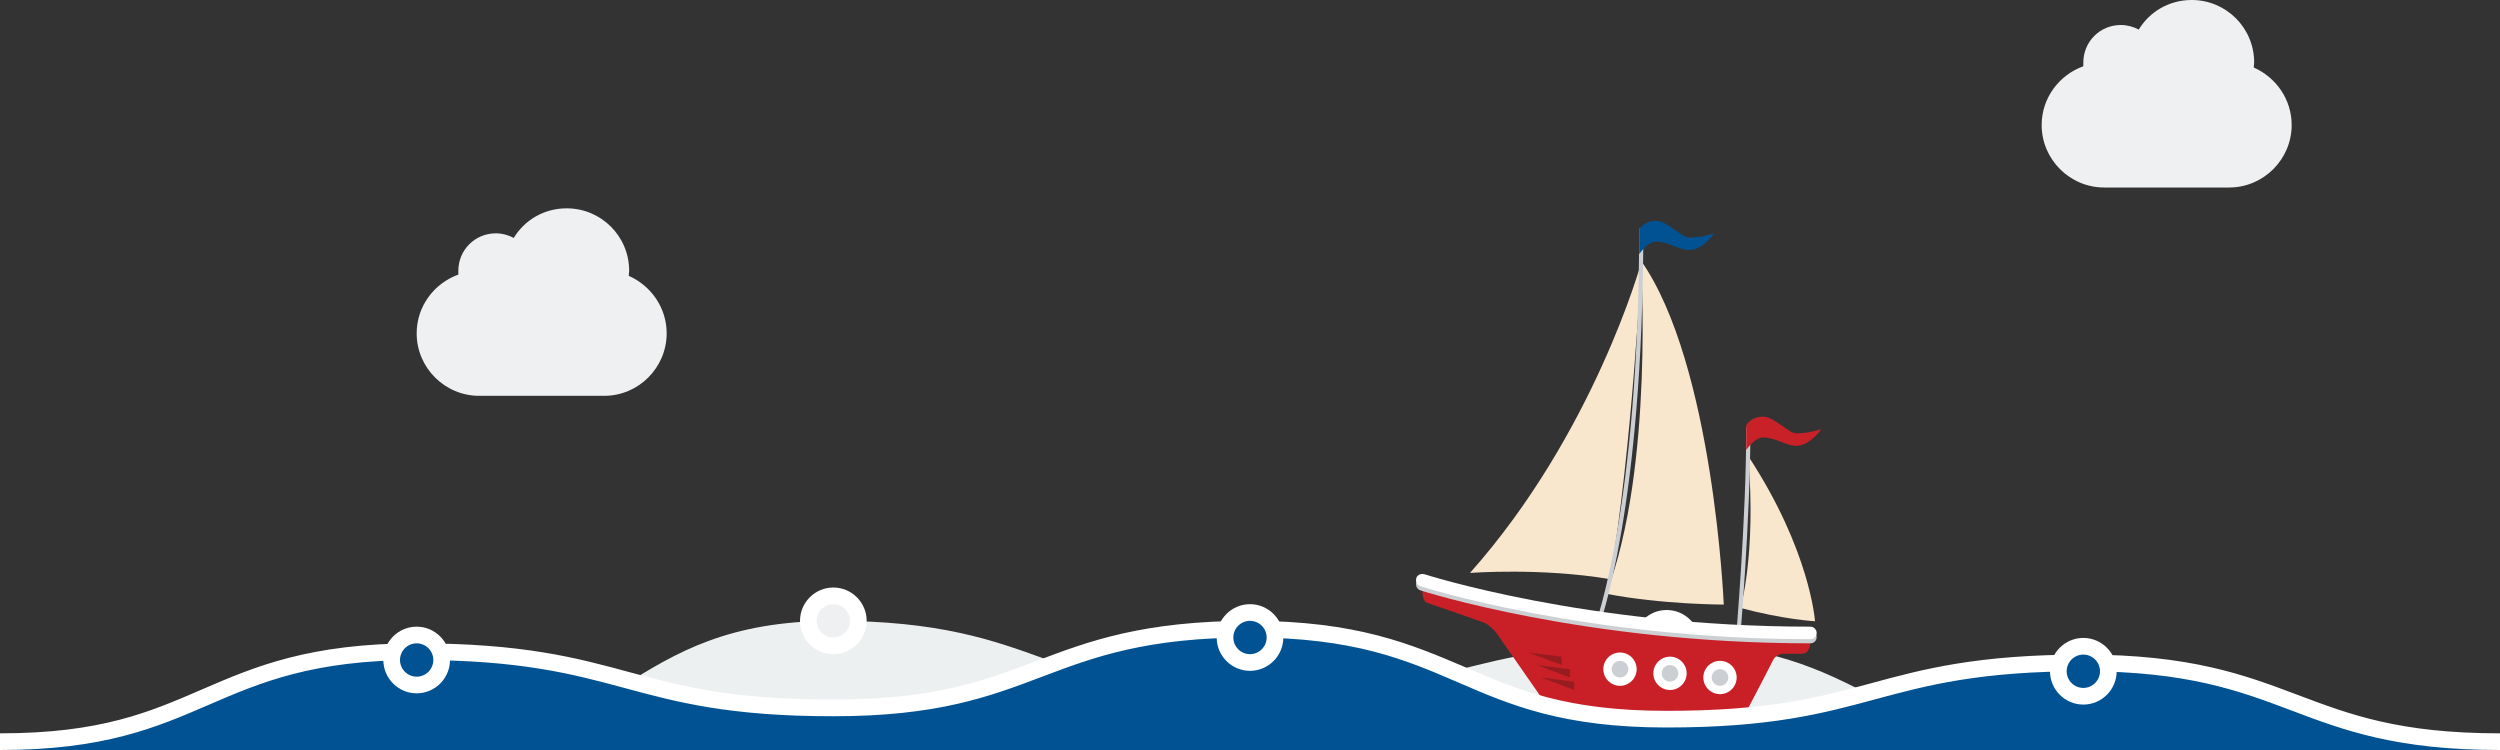 <?xml version="1.0" encoding="utf-8"?>
<svg version="1.1" xmlns="http://www.w3.org/2000/svg" xmlns:xlink="http://www.w3.org/1999/xlink" x="0px" y="0px"
	 viewBox="0 0 600 180" width="600" height="180" style="enable-background:new 0 0 600 180;" xml:space="preserve" preserveAspectRatio="xMidYMid meet">
<rect x="0" y="0" width="600" height="180" fill="#333333" stroke="none"/>
<style type="text/css">
	.st0{fill-rule:evenodd;clip-rule:evenodd;fill:#EDF0F1;}
	.st1{fill-rule:evenodd;clip-rule:evenodd;fill:#EEF0F1;}
	.st2{fill:#FFFFFF;}
	.st3{fill:#F8E6CD;}
	.st4{fill:none;stroke:#CBCFD3;stroke-miterlimit:10;}
	.st5{fill:#C92027;}
	.st6{fill:#CCD0D3;}
	.st7{fill:#C92128;}
	.st8{fill:#005292;}
	.st9{fill:#CBCFD3;}
	.st10{fill:#971C1F;}
	.st11{fill:#EFF0F1;}
	.st12{fill-rule:evenodd;clip-rule:evenodd;fill:#005292;}
</style>
<g id="Layer_2">
	<path class="st0" d="M100,180c49.8,0,49.3-31,100-31c50.7,0,51.5,18.3,100,18.3c48.5,0,50.5-12.9,100-12.9
		c49.5,0,49.5,25.6,100,25.6H100z"/>
	<g>
		<circle class="st1" cx="200" cy="149" r="6"/>
		<path class="st2" d="M200,145c2.2,0,4,1.8,4,4s-1.8,4-4,4s-4-1.8-4-4S197.8,145,200,145 M200,141c-4.4,0-8,3.6-8,8s3.6,8,8,8
			s8-3.6,8-8S204.4,141,200,141L200,141z"/>
	</g>
	<g>
		<circle class="st1" cx="400" cy="154.4" r="6"/>
		<path class="st2" d="M400,150.4c2.2,0,4,1.8,4,4c0,2.2-1.8,4-4,4s-4-1.8-4-4C396,152.2,397.8,150.4,400,150.4 M400,146.4
			c-4.4,0-8,3.6-8,8s3.6,8,8,8s8-3.6,8-8S404.4,146.4,400,146.4L400,146.4z"/>
	</g>
</g>
<g id="Layer_3">
	<path class="st3" d="M352.8,137.5c0,0,17.2-1.3,33.6,1.5c5.4-32,7.5-76,7.5-76S382.6,104,352.8,137.5z"/>
	<path class="st3" d="M385.5,142.5c11.6-30.4,8.3-80,8.3-80c17.5,24.9,19.9,82.6,19.9,82.6S398.8,145.1,385.5,142.5z"/>
	<path class="st3" d="M417.7,145.9c0,0,3.8-12.4,1.9-36.4c14.9,22.7,16,39.6,16,39.6S428.1,148.7,417.7,145.9z"/>
	<path class="st4" d="M383.3,150.2c0,0,10.6-28.2,10.6-95.3"/>
	<path class="st4" d="M417.1,153.5c0,0,2.5-28.7,2.5-50.9"/>
	<path class="st5" d="M341.4,141.3c0,0,38.5,12.6,93.1,12.6c0,0,0.1,3-2.1,3s-4.5,0-4.5,0s-1.6,0-2.4,1.6c-0.8,1.7-7.8,15-7.8,15
		l-45.9-3.4L359,151.7c0,0-1.6-1.8-2.9-2.3c-1.3-0.5-13.8-4.8-13.8-4.8S341.2,144,341.4,141.3z"/>
	<g>
		<path class="st6" d="M434.5,154.4c-54.2,0-93.2-12.6-93.6-12.7c-0.8-0.3-1.2-1.1-1-1.9s1.1-1.2,1.9-1c0.4,0.1,39,12.6,92.7,12.6
			c0.8,0,1.5,0.7,1.5,1.5S435.4,154.4,434.5,154.4z"/>
	</g>
	<g>
		<path class="st2" d="M434.5,153.4c-54.2,0-93.2-12.6-93.6-12.7c-0.8-0.3-1.2-1.1-1-1.9s1.1-1.2,1.9-1c0.4,0.1,39,12.6,92.7,12.6
			c0.8,0,1.5,0.7,1.5,1.5S435.4,153.4,434.5,153.4z"/>
	</g>
	<path class="st7" d="M419.1,102c0,0,1.2-2,4-2s6.1,4,8,4c3.2,0,6-1,6-1s-2.7,4-6,4c-2.6,0-4.8-2-8-2c-2,0-4,3-4,3V102z"/>
	<path class="st8" d="M393.4,55c0,0,1.2-2,4-2s6.1,4,8,4c3.2,0,6-1,6-1s-2.7,4-6,4c-2.6,0-4.8-2-8-2c-2,0-4,3-4,3V55z"/>
	<g>
		<circle class="st9" cx="388.8" cy="160.6" r="3"/>
		<path class="st2" d="M388.8,158.6c1.1,0,2,0.9,2,2s-0.9,2-2,2s-2-0.9-2-2S387.7,158.6,388.8,158.6 M388.8,156.6c-2.2,0-4,1.8-4,4
			s1.8,4,4,4s4-1.8,4-4S391,156.6,388.8,156.6L388.8,156.6z"/>
	</g>
	<g>
		<circle class="st9" cx="400.8" cy="161.6" r="3"/>
		<path class="st2" d="M400.8,159.6c1.1,0,2,0.9,2,2s-0.9,2-2,2s-2-0.9-2-2S399.7,159.6,400.8,159.6 M400.8,157.6c-2.2,0-4,1.8-4,4
			s1.8,4,4,4s4-1.8,4-4S403,157.6,400.8,157.6L400.8,157.6z"/>
	</g>
	<g>
		<circle class="st9" cx="412.8" cy="162.6" r="3"/>
		<path class="st2" d="M412.8,160.6c1.1,0,2,0.9,2,2s-0.9,2-2,2s-2-0.9-2-2S411.7,160.6,412.8,160.6 M412.8,158.6c-2.2,0-4,1.8-4,4
			s1.8,4,4,4s4-1.8,4-4S415,158.6,412.8,158.6L412.8,158.6z"/>
	</g>
	<polygon class="st10" points="366.8,156.6 374.8,157.6 374.8,159.6 	"/>
	<polygon class="st10" points="368.8,159.6 376.8,160.6 376.8,162.6 	"/>
	<polygon class="st10" points="369.8,162.6 377.8,163.6 377.8,165.6 	"/>
	<g id="Layer_5">
		<path class="st11" d="M150.9,66.2c0-0.4,0.1-0.8,0.1-1.2c0-8.3-6.7-15-15-15c-5.4,0-10.1,2.8-12.7,7.1c-1.3-0.7-2.8-1.1-4.3-1.1
			c-5,0-9,4-9,9c0,0.3,0,0.6,0,0.9c-5.8,2.1-10,7.6-10,14.1c0,8.3,6.8,15,15,15h30c8.3,0,15-6.8,15-15
			C160,73.9,156.3,68.6,150.9,66.2z"/>
		<path class="st11" d="M540.9,16.2c0-0.4,0.1-0.8,0.1-1.2c0-8.3-6.7-15-15-15c-5.4,0-10.1,2.8-12.7,7.1C512,6.4,510.5,6,509,6
			c-5,0-9,4-9,9c0,0.3,0,0.6,0,0.9c-5.8,2.1-10,7.6-10,14.1c0,8.3,6.8,15,15,15h30c8.3,0,15-6.8,15-15
			C550,23.9,546.3,18.6,540.9,16.2z"/>
	</g>
</g>
<g id="Layer_1">
	<g>
		<path class="st12" d="M-2,183v-5h2c24.6,0,36.5-5.2,49.2-10.6c12.5-5.4,25.4-10.9,50.8-10.9c25.3,0,38.1,3.5,50.5,6.8
			c12.2,3.3,24.7,6.7,49.5,6.7c24.6,0,36.6-4.5,49.3-9.3c12.5-4.7,25.3-9.6,50.7-9.6c25.4,0,38.3,5.6,50.8,10.9
			c12.7,5.5,24.6,10.6,49.2,10.6c24.7,0,37.3-3.4,49.5-6.7c12.4-3.3,25.3-6.8,50.5-6.8c25.4,0,38.3,4.9,50.8,9.6
			c12.7,4.8,24.7,9.3,49.2,9.3h2v5H-2z"/>
		<path class="st2" d="M300,153c50,0,50,21.6,100,21.6s50-13.5,100-13.5S550.1,180,600,180v1H0v-1c50,0,50-21.6,100-21.6
			s50,13.5,100,13.5S250,153,300,153 M300,149c-25.7,0-38.8,4.9-51.4,9.7c-12.5,4.7-24.3,9.2-48.6,9.2c-24.5,0-36.4-3.2-49-6.6
			c-12.5-3.4-25.5-6.9-51-6.9c-25.8,0-38.9,5.6-51.6,11.1C35.9,170.9,24.2,176,0,176h-4v4v1v4h4h600h4v-4v-1v-4h-4
			c-24.2,0-36-4.5-48.5-9.2c-12.7-4.8-25.7-9.7-51.5-9.7c-25.5,0-38.5,3.5-51,6.9c-12.6,3.4-24.5,6.6-49,6.6
			c-24.2,0-35.9-5.1-48.4-10.5C338.9,154.7,325.8,149,300,149L300,149z"/>
	</g>
	<g>
		<circle class="st12" cx="100" cy="158.4" r="6"/>
		<path class="st2" d="M100,154.4c2.2,0,4,1.8,4,4s-1.8,4-4,4s-4-1.8-4-4S97.8,154.4,100,154.4 M100,150.4c-4.4,0-8,3.6-8,8
			s3.6,8,8,8s8-3.6,8-8S104.4,150.4,100,150.4L100,150.4z"/>
	</g>
	<g>
		<circle class="st12" cx="300" cy="153" r="6"/>
		<path class="st2" d="M300,149c2.2,0,4,1.8,4,4s-1.8,4-4,4s-4-1.8-4-4S297.8,149,300,149 M300,145c-4.4,0-8,3.6-8,8s3.6,8,8,8
			s8-3.6,8-8S304.4,145,300,145L300,145z"/>
	</g>
	<g>
		<circle class="st12" cx="500" cy="161.1" r="6"/>
		<path class="st2" d="M500,157.1c2.2,0,4,1.8,4,4s-1.8,4-4,4s-4-1.8-4-4S497.8,157.1,500,157.1 M500,153.1c-4.4,0-8,3.6-8,8
			s3.6,8,8,8s8-3.6,8-8S504.4,153.1,500,153.1L500,153.1z"/>
	</g>
</g>
</svg>
